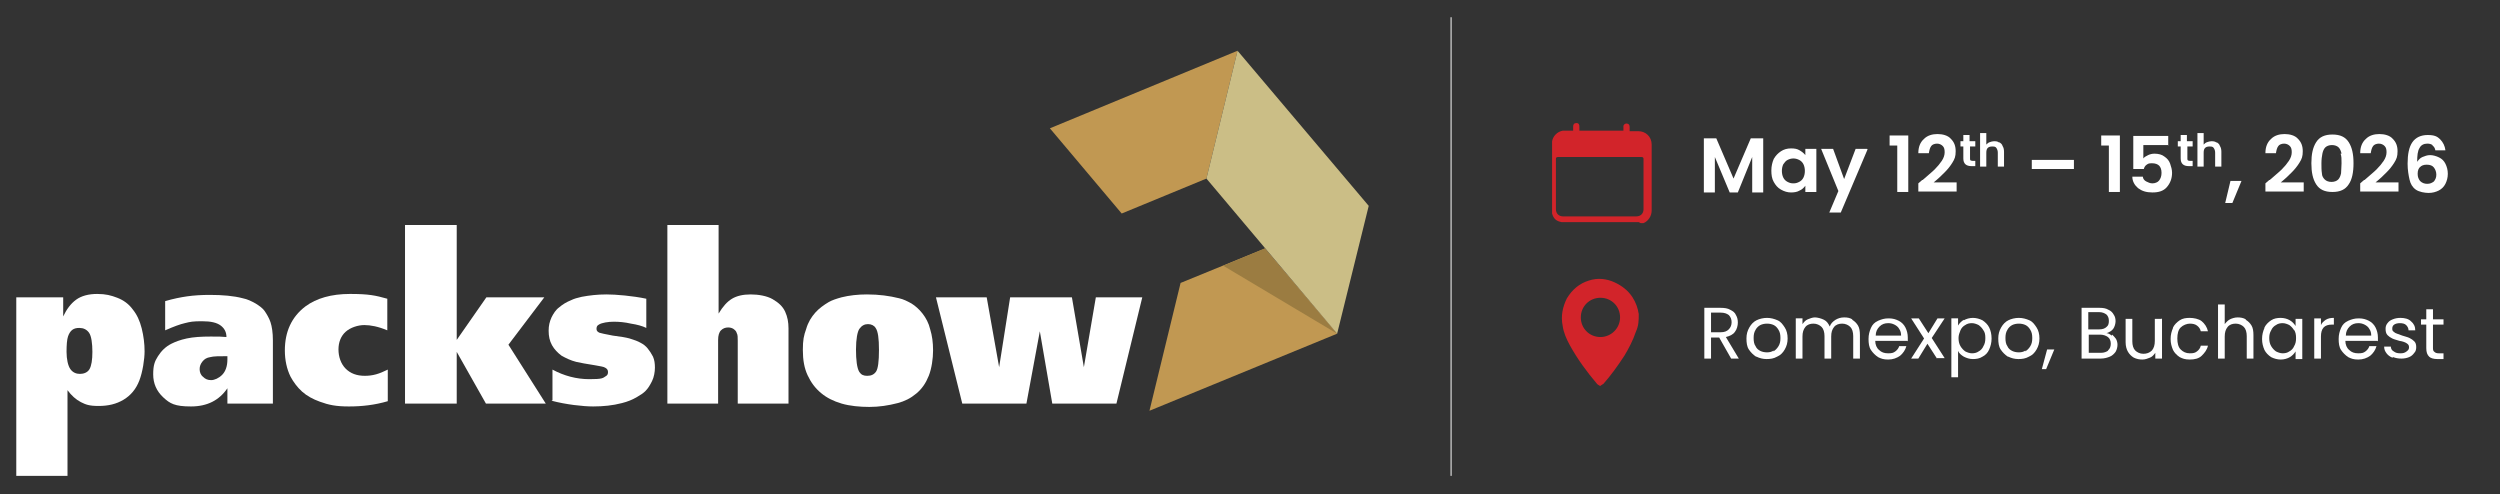 <?xml version="1.0" encoding="UTF-8"?> <svg xmlns="http://www.w3.org/2000/svg" id="Layer_3" width="522.2" height="103.2" version="1.1" viewBox="0 0 522.2 103.2"><rect x="0" y="0" width="522.2" height="103.2" fill="#333333" stroke="none"/><defs><style> .st0 { fill: #d2242a; } .st1 { fill: #fff; } .st2 { fill: none; stroke: #fff; stroke-miterlimit: 10; stroke-width: .2px; } .st3 { fill: #cbbe86; } .st4 { fill: #c19852; } .st5 { fill: #9b7c41; } </style></defs><path class="st0" d="M334.2,80.6s-.4-.2-.6-.4c-2.2-2.6-4.1-5.2-5.7-8.1-.7-1.3-1.3-2.6-1.5-4.1-.4-2,0-3.9.9-5.7,1.1-1.8,2.6-3.1,4.6-3.7,1.8-.6,3.7-.4,5.4.4,1.5.7,2.8,1.7,3.7,3.1.7,1.1,1.1,2.2,1.3,3.5,0,1.3,0,2.4-.6,3.7-.6,1.8-1.5,3.5-2.4,5-1.3,2-2.8,4.1-4.4,5.9,0,0-.4.2-.6.4h-.4.2ZM334.3,70.4c2.2,0,4.1-1.8,4.1-4.1s-1.8-4.1-4.1-4.1-4.1,1.8-4.1,4.1,1.8,4.1,4.1,4.1Z"></path><path class="st0" d="M342.5,46.4h-16.3c-1.1-.2-1.7-.7-2-1.8v-15.1h0c.2-1.1,1.1-2,2.2-2.2h2.2v-.9c0-.4.2-.7.7-.7s.6.4.6.7v.9h9.2v-.9c0-.4.4-.6.6-.6.4,0,.7.2.7.7v.9h1.8c1.5,0,2.8,1.1,2.8,2.8v13.8c0,1.1-.7,2.2-1.7,2.6h-.6l-.4-.2ZM334.3,32.8h-8.9q-.4,0-.4.4v10.5c0,.9.6,1.5,1.5,1.5h15.3c.9,0,1.5-.6,1.5-1.5v-10.5q0-.4-.4-.4h-8.9.2Z"></path><line class="st2" x1="303.1" y1="3.6" x2="303.1" y2="99.4"></line><g><path class="st1" d="M368.3,28.9v11.3h-2.3v-7.4l-3,7.4h-1.7l-3.1-7.4v7.4h-2.3v-11.3h2.6l3.6,8.4,3.6-8.4h2.6Z"></path><path class="st1" d="M370.5,33.2c.4-.7.9-1.2,1.5-1.6s1.3-.6,2.1-.6,1.3.1,1.8.4.9.6,1.2,1v-1.3h2.3v9h-2.3v-1.3c-.3.4-.7.8-1.2,1-.5.3-1.1.4-1.8.4s-1.4-.2-2.1-.6-1.1-.9-1.5-1.6c-.4-.7-.5-1.5-.5-2.4s.2-1.7.5-2.4ZM376.7,34.3c-.2-.4-.5-.7-.9-.9-.4-.2-.8-.3-1.2-.3s-.8.1-1.2.3c-.4.2-.6.5-.9.9-.2.4-.3.9-.3,1.4s.1,1,.3,1.4c.2.4.5.7.9.9.4.2.7.3,1.2.3s.8-.1,1.2-.3c.4-.2.7-.5.9-.9.2-.4.3-.9.3-1.4s-.1-1-.3-1.4Z"></path><path class="st1" d="M390.1,31.2l-5.6,13.2h-2.4l1.9-4.5-3.6-8.8h2.5l2.3,6.3,2.4-6.3h2.4Z"></path><path class="st1" d="M394.7,30.4v-2.1h3.9v11.8h-2.3v-9.7h-1.6Z"></path><path class="st1" d="M401.6,37.6c1-.9,1.9-1.6,2.5-2.2.6-.6,1.1-1.2,1.5-1.8.4-.6.6-1.2.6-1.8s-.1-1-.4-1.3c-.3-.3-.7-.5-1.2-.5s-1,.2-1.2.5c-.3.4-.4.9-.5,1.5h-2.2c0-1.3.4-2.3,1.2-3,.7-.7,1.7-1,2.8-1s2.2.3,2.8,1c.7.7,1,1.5,1,2.6s-.2,1.6-.7,2.4c-.5.8-1,1.4-1.6,2s-1.3,1.3-2.3,2.1h4.8v1.9h-8v-1.7l.8-.7Z"></path><path class="st1" d="M411.5,30.6v2.5c0,.2,0,.3.1.4,0,0,.2.1.4.1h.6v1.1h-.8c-1.1,0-1.7-.5-1.7-1.6v-2.5h-.6v-1.1h.6v-1.3h1.3v1.3h1.2v1.1h-1.2Z"></path><path class="st1" d="M417.6,29.7c.3.2.6.4.7.8.2.3.3.7.3,1.2v3.1h-1.3v-2.9c0-.4-.1-.7-.3-1s-.5-.3-.9-.3-.7.1-.9.3c-.2.2-.3.5-.3,1v2.9h-1.3v-7h1.3v2.4c.2-.2.4-.4.7-.5.3-.1.6-.2.9-.2s.8,0,1.1.3Z"></path><path class="st1" d="M433.2,33.4v1.9h-8.8v-1.9h8.8Z"></path><path class="st1" d="M438.9,30.4v-2.1h3.9v11.8h-2.3v-9.7h-1.6Z"></path><path class="st1" d="M453,30.3h-5.3v2.8c.2-.3.6-.5,1-.7s.9-.3,1.3-.3c.9,0,1.6.2,2.1.6.6.4,1,.9,1.2,1.5.2.6.4,1.2.4,1.9,0,1.2-.4,2.2-1.1,3-.7.8-1.7,1.1-3,1.1s-2.2-.3-3-.9c-.7-.6-1.2-1.4-1.2-2.4h2.2c0,.4.3.8.7,1s.8.4,1.3.4,1.1-.2,1.4-.6c.3-.4.5-.9.5-1.6s-.2-1.2-.5-1.5-.8-.5-1.5-.5-.8.1-1.1.3c-.3.2-.5.5-.6.9h-2.2v-6.9h7.3v2Z"></path><path class="st1" d="M456.9,30.6v2.5c0,.2,0,.3.1.4,0,0,.2.1.4.1h.6v1.1h-.8c-1.1,0-1.7-.5-1.7-1.6v-2.5h-.6v-1.1h.6v-1.3h1.3v1.3h1.2v1.1h-1.2Z"></path><path class="st1" d="M463,29.7c.3.2.6.4.7.8.2.3.3.7.3,1.2v3.1h-1.3v-2.9c0-.4-.1-.7-.3-1s-.5-.3-.9-.3-.7.1-.9.3c-.2.2-.3.5-.3,1v2.9h-1.3v-7h1.3v2.4c.2-.2.4-.4.7-.5.3-.1.6-.2.9-.2s.8,0,1.1.3Z"></path><path class="st1" d="M468.2,37.8l-1.9,4.6h-1.5l1.1-4.6h2.3Z"></path><path class="st1" d="M474.1,37.6c1-.9,1.9-1.6,2.5-2.2.6-.6,1.1-1.2,1.5-1.8.4-.6.6-1.2.6-1.8s-.1-1-.4-1.3c-.3-.3-.7-.5-1.2-.5s-1,.2-1.2.5c-.3.4-.4.9-.5,1.5h-2.2c0-1.3.4-2.3,1.2-3,.7-.7,1.7-1,2.8-1s2.2.3,2.8,1c.7.7,1,1.5,1,2.6s-.2,1.6-.7,2.4c-.5.8-1,1.4-1.6,2s-1.3,1.3-2.3,2.1h4.8v1.9h-8v-1.7l.8-.7Z"></path><path class="st1" d="M483.8,29.7c.7-1.1,1.8-1.6,3.4-1.6s2.7.5,3.4,1.6c.7,1.1,1,2.5,1,4.4s-.3,3.4-1,4.4c-.7,1.1-1.8,1.6-3.4,1.6s-2.7-.5-3.4-1.6c-.7-1.1-1-2.5-1-4.4s.3-3.3,1-4.4ZM489.1,32.1c-.1-.5-.3-1-.6-1.3-.3-.3-.8-.5-1.4-.5s-1.1.2-1.4.5c-.3.3-.5.8-.6,1.3-.1.5-.2,1.2-.2,2s0,1.5.1,2.1c0,.6.3,1,.6,1.3s.8.5,1.4.5,1.1-.2,1.4-.5.5-.8.6-1.3c0-.6.1-1.2.1-2.1s0-1.5-.2-2Z"></path><path class="st1" d="M493.9,37.6c1-.9,1.9-1.6,2.5-2.2.6-.6,1.1-1.2,1.5-1.8.4-.6.6-1.2.6-1.8s-.1-1-.4-1.3c-.3-.3-.7-.5-1.2-.5s-1,.2-1.2.5c-.3.4-.4.9-.5,1.5h-2.2c0-1.3.4-2.3,1.2-3,.7-.7,1.7-1,2.8-1s2.2.3,2.8,1c.7.7,1,1.5,1,2.6s-.2,1.6-.7,2.4c-.5.8-1,1.4-1.6,2s-1.3,1.3-2.3,2.1h4.8v1.9h-8v-1.7l.8-.7Z"></path><path class="st1" d="M508.1,30.3c-.3-.2-.6-.3-1.1-.3-.7,0-1.3.3-1.6.9-.4.6-.5,1.6-.5,2.9.3-.4.6-.8,1.1-1,.5-.2,1-.4,1.6-.4s1.3.2,1.9.5,1,.7,1.3,1.3c.3.6.5,1.3.5,2.1s-.2,1.5-.5,2.1-.8,1.1-1.4,1.4c-.6.3-1.3.5-2.1.5s-2-.2-2.7-.7-1.1-1.2-1.3-2.1-.4-2-.4-3.3c0-2,.3-3.5,1-4.5.7-1,1.8-1.5,3.2-1.5s2,.3,2.6.9c.6.6,1,1.4,1.1,2.3h-2.1c-.1-.5-.3-.8-.6-1ZM505.6,34.8c-.4.3-.6.8-.6,1.5s.2,1.1.5,1.5c.4.4.9.6,1.5.6s1-.2,1.4-.5c.3-.4.5-.8.5-1.4s-.2-1.1-.5-1.5c-.3-.4-.8-.6-1.5-.6s-1.1.2-1.4.5Z"></path></g><g><path class="st1" d="M361.6,74.9l-2.5-4.4h-1.7v4.4h-1.4v-10.6h3.4c.8,0,1.5.1,2,.4.6.3,1,.6,1.2,1.1.3.5.4,1,.4,1.6s-.2,1.4-.6,1.9c-.4.6-1.1.9-1.9,1.1l2.7,4.5h-1.7ZM357.4,69.4h2c.8,0,1.3-.2,1.7-.6.4-.4.6-.9.6-1.5s-.2-1.1-.6-1.5c-.4-.3-.9-.5-1.7-.5h-2v4Z"></path><path class="st1" d="M366.8,74.5c-.6-.4-1.1-.9-1.5-1.5s-.5-1.4-.5-2.3.2-1.6.6-2.3c.4-.7.9-1.2,1.5-1.5s1.4-.5,2.2-.5,1.5.2,2.2.5,1.1.9,1.5,1.5.6,1.4.6,2.3-.2,1.6-.6,2.3c-.4.7-.9,1.2-1.6,1.5-.7.4-1.4.5-2.2.5s-1.5-.2-2.1-.5ZM370.4,73.4c.4-.2.8-.6,1.1-1.1.3-.5.4-1,.4-1.7s-.1-1.2-.4-1.7c-.3-.5-.6-.8-1-1-.4-.2-.9-.3-1.4-.3s-1,.1-1.4.3c-.4.2-.8.6-1,1-.3.5-.4,1-.4,1.7s.1,1.3.4,1.7c.2.5.6.8,1,1,.4.2.9.3,1.4.3s1-.1,1.4-.4Z"></path><path class="st1" d="M386.9,66.8c.5.3.9.7,1.2,1.2s.4,1.2.4,2v4.9h-1.4v-4.7c0-.8-.2-1.5-.6-1.9-.4-.4-1-.7-1.7-.7s-1.3.2-1.7.7c-.4.5-.6,1.1-.6,2v4.6h-1.4v-4.7c0-.8-.2-1.5-.6-1.9s-1-.7-1.7-.7-1.3.2-1.7.7c-.4.5-.6,1.1-.6,2v4.6h-1.4v-8.4h1.4v1.2c.3-.4.6-.8,1.1-1,.5-.2,1-.4,1.5-.4s1.3.2,1.9.5.9.8,1.2,1.4c.2-.6.6-1,1.2-1.4.5-.3,1.1-.5,1.8-.5s1.2.1,1.7.4Z"></path><path class="st1" d="M398.4,71.2h-6.7c0,.8.3,1.5.8,1.9.5.5,1.1.7,1.9.7s1.1-.1,1.5-.4c.4-.3.7-.7.8-1.1h1.5c-.2.8-.7,1.5-1.3,2-.7.5-1.5.8-2.5.8s-1.5-.2-2.1-.5c-.6-.4-1.1-.9-1.5-1.5s-.5-1.4-.5-2.3.2-1.6.5-2.3c.3-.7.8-1.2,1.5-1.5s1.3-.5,2.2-.5,1.5.2,2.1.5c.6.3,1.1.8,1.4,1.4s.5,1.3.5,2.1,0,.5,0,.8ZM396.7,68.7c-.2-.4-.6-.7-1-.9-.4-.2-.8-.3-1.3-.3-.7,0-1.3.2-1.8.7s-.8,1.1-.8,1.9h5.3c0-.5-.1-1-.4-1.4Z"></path><path class="st1" d="M404.6,74.9l-2-3.1-1.9,3.1h-1.5l2.7-4.2-2.7-4.2h1.6l2,3.1,1.9-3.1h1.5l-2.7,4.1,2.7,4.2h-1.6Z"></path><path class="st1" d="M410.2,66.9c.5-.3,1.2-.5,1.9-.5s1.4.2,2,.5c.6.4,1.1.9,1.4,1.5.3.6.5,1.4.5,2.3s-.2,1.6-.5,2.3c-.3.7-.8,1.2-1.4,1.5-.6.4-1.3.5-2,.5s-1.3-.2-1.9-.5c-.5-.3-1-.7-1.2-1.2v5.5h-1.4v-12.3h1.4v1.5c.3-.5.7-.9,1.2-1.2ZM414.3,69c-.3-.5-.6-.8-1-1.1-.4-.2-.9-.4-1.4-.4s-1,.1-1.4.4c-.4.2-.8.6-1,1.1s-.4,1-.4,1.6.1,1.2.4,1.7.6.8,1,1.1c.4.2.9.4,1.4.4s1-.1,1.4-.4c.4-.2.8-.6,1-1.1.3-.5.4-1,.4-1.7s-.1-1.2-.4-1.6Z"></path><path class="st1" d="M419.4,74.5c-.6-.4-1.1-.9-1.5-1.5s-.5-1.4-.5-2.3.2-1.6.6-2.3c.4-.7.9-1.2,1.5-1.5s1.4-.5,2.2-.5,1.5.2,2.2.5,1.1.9,1.5,1.5.6,1.4.6,2.3-.2,1.6-.6,2.3c-.4.7-.9,1.2-1.6,1.5-.7.4-1.4.5-2.2.5s-1.5-.2-2.1-.5ZM423,73.4c.4-.2.8-.6,1.1-1.1.3-.5.4-1,.4-1.7s-.1-1.2-.4-1.7c-.3-.5-.6-.8-1-1-.4-.2-.9-.3-1.4-.3s-1,.1-1.4.3c-.4.2-.8.6-1,1-.3.5-.4,1-.4,1.7s.1,1.3.4,1.7c.2.5.6.8,1,1,.4.2.9.3,1.4.3s1-.1,1.4-.4Z"></path><path class="st1" d="M429.1,73l-1.7,4.1h-.9l1.1-4.1h1.5Z"></path><path class="st1" d="M441.2,69.9c.3.3.6.6.8.9.2.4.3.8.3,1.2s-.1,1-.4,1.5c-.3.4-.7.8-1.2,1-.5.2-1.1.4-1.9.4h-4v-10.6h3.8c.7,0,1.3.1,1.8.4.5.2.9.6,1.1,1,.3.4.4.9.4,1.4s-.2,1.2-.5,1.6c-.3.4-.8.7-1.4.9.4,0,.7.2,1.1.5ZM436.2,68.8h2.3c.7,0,1.2-.2,1.5-.5.4-.3.5-.7.5-1.3s-.2-1-.5-1.3c-.4-.3-.9-.5-1.5-.5h-2.3v3.5ZM440.3,73.2c.4-.3.6-.8.6-1.4s-.2-1.1-.6-1.4c-.4-.3-1-.5-1.6-.5h-2.4v3.8h2.5c.7,0,1.2-.2,1.6-.5Z"></path><path class="st1" d="M451.6,66.5v8.4h-1.4v-1.2c-.3.4-.6.8-1.1,1-.5.2-1,.4-1.6.4s-1.2-.1-1.8-.4c-.5-.3-.9-.7-1.2-1.2-.3-.5-.5-1.2-.5-2v-4.9h1.4v4.7c0,.8.2,1.5.6,1.9.4.4,1,.7,1.7.7s1.3-.2,1.8-.7c.4-.5.6-1.1.6-2v-4.6h1.4Z"></path><path class="st1" d="M453.9,68.4c.3-.6.8-1.1,1.4-1.5.6-.4,1.3-.5,2.1-.5s1.9.2,2.5.7,1.1,1.2,1.3,2.1h-1.5c-.1-.5-.4-.9-.8-1.2-.4-.3-.9-.4-1.5-.4s-1.4.3-1.9.8c-.5.5-.7,1.3-.7,2.3s.2,1.8.7,2.3c.5.5,1.1.8,1.9.8s1.1-.1,1.5-.4c.4-.3.7-.7.8-1.2h1.5c-.2.9-.7,1.5-1.3,2.1s-1.5.8-2.5.8-1.5-.2-2.1-.5c-.6-.4-1.1-.9-1.4-1.5-.3-.7-.5-1.4-.5-2.3s.2-1.6.5-2.3Z"></path><path class="st1" d="M469.1,66.8c.5.3.9.7,1.2,1.2.3.5.4,1.2.4,2v4.9h-1.4v-4.7c0-.8-.2-1.5-.6-1.9-.4-.4-1-.7-1.7-.7s-1.3.2-1.7.7c-.4.5-.6,1.1-.6,2v4.6h-1.4v-11.3h1.4v4.1c.3-.4.7-.8,1.1-1s1-.4,1.6-.4,1.2.1,1.7.4Z"></path><path class="st1" d="M473,68.4c.3-.6.8-1.1,1.4-1.5.6-.4,1.3-.5,2-.5s1.4.2,1.9.5c.5.3.9.7,1.2,1.2v-1.5h1.4v8.4h-1.4v-1.6c-.3.5-.7.9-1.2,1.2-.5.3-1.2.5-1.9.5s-1.4-.2-2-.5c-.6-.4-1.1-.9-1.4-1.5-.3-.7-.5-1.4-.5-2.3s.2-1.6.5-2.3ZM479.2,69c-.3-.5-.6-.8-1-1.1-.4-.2-.9-.4-1.4-.4s-1,.1-1.4.4c-.4.2-.8.6-1,1.1-.3.5-.4,1-.4,1.6s.1,1.2.4,1.7c.3.5.6.8,1,1.1.4.2.9.4,1.4.4s1-.1,1.4-.4c.4-.2.8-.6,1-1.1.3-.5.4-1,.4-1.7s-.1-1.2-.4-1.7Z"></path><path class="st1" d="M485.8,66.8c.5-.3,1-.4,1.7-.4v1.4h-.4c-1.6,0-2.3.8-2.3,2.5v4.6h-1.4v-8.4h1.4v1.4c.2-.5.6-.8,1-1.1Z"></path><path class="st1" d="M496.6,71.2h-6.7c0,.8.3,1.5.8,1.9.5.5,1.1.7,1.9.7s1.1-.1,1.5-.4c.4-.3.7-.7.8-1.1h1.5c-.2.8-.7,1.5-1.3,2-.7.5-1.5.8-2.5.8s-1.5-.2-2.1-.5c-.6-.4-1.1-.9-1.5-1.5s-.5-1.4-.5-2.3.2-1.6.5-2.3c.3-.7.8-1.2,1.5-1.5s1.3-.5,2.2-.5,1.5.2,2.1.5c.6.3,1.1.8,1.4,1.4s.5,1.3.5,2.1,0,.5,0,.8ZM494.9,68.7c-.2-.4-.6-.7-1-.9-.4-.2-.8-.3-1.3-.3-.7,0-1.3.2-1.8.7s-.8,1.1-.8,1.9h5.3c0-.5-.1-1-.4-1.4Z"></path><path class="st1" d="M499.7,74.7c-.5-.2-.9-.5-1.2-.9-.3-.4-.5-.8-.5-1.4h1.4c0,.4.2.8.6,1,.4.3.8.4,1.4.4s.9-.1,1.3-.4.5-.5.5-.9-.2-.6-.5-.8c-.3-.2-.8-.4-1.5-.5-.6-.2-1.1-.3-1.5-.5-.4-.2-.7-.4-1-.7s-.4-.8-.4-1.3.1-.8.4-1.2.6-.6,1.1-.8c.5-.2,1-.3,1.6-.3.9,0,1.7.2,2.2.7.6.5.9,1.1.9,1.9h-1.4c0-.4-.2-.8-.5-1.1s-.8-.4-1.3-.4-.9.1-1.2.3c-.3.2-.4.5-.4.8s0,.5.3.7c.2.2.4.3.7.4.3.1.6.2,1.1.4.6.2,1.1.3,1.5.5.4.2.7.4,1,.7.3.3.4.7.4,1.2,0,.5-.1.9-.4,1.2-.3.4-.6.7-1.1.9-.5.2-1,.3-1.6.3s-1.2-.1-1.7-.3Z"></path><path class="st1" d="M508.2,67.7v4.9c0,.4,0,.7.3.9.2.2.5.3.9.3h1v1.2h-1.3c-.8,0-1.4-.2-1.7-.5-.4-.4-.6-.9-.6-1.8v-4.9h-1.1v-1.1h1.1v-2.1h1.4v2.1h2.2v1.1h-2.2Z"></path></g><g><polygon class="st4" points="234.3 44.6 252 37.3 258.5 10.6 219.3 26.8 234.3 44.6"></polygon><polygon class="st4" points="264.2 51.9 246.6 59.1 240.1 85.8 279.3 69.7 264.2 51.9"></polygon><polygon class="st5" points="279.3 69.7 255.5 55.5 264.2 51.9 279.3 69.7"></polygon><polygon class="st3" points="279.3 69.7 252 37.3 258.5 10.6 285.9 43 279.3 69.7"></polygon><path class="st1" d="M16.5,68.5c-.5,0-1,.1-1.4.4-.4.3-.7.8-.9,1.4-.2.6-.3,1.7-.3,3.2s.3,2.9.8,3.6c.5.7,1.2,1,2,1s1.6-.3,2-1c.4-.7.6-1.9.6-3.6s-.2-3.3-.7-4c-.5-.7-1.2-1-2-1M3.4,99.4v-37.3h9.8v4c.7-1.5,1.6-2.7,2.7-3.5,1.1-.8,2.6-1.2,4.4-1.2s2.9.3,4.2.8c1.3.5,2.4,1.3,3.2,2.4.9,1.1,1.5,2.4,1.9,4,.4,1.6.6,3.2.6,4.8s-.4,4.3-1.1,6.1c-.7,1.8-1.8,3.1-3.3,4-1.5.9-3.2,1.3-5.2,1.3s-2.7-.3-3.7-.8c-1-.5-2-1.4-2.8-2.5v17.9H3.4Z"></path><path class="st1" d="M47.5,74.4c-1.7,0-2.9,0-3.6.2-.7.1-1.2.4-1.6.9-.4.5-.6,1-.6,1.6s.2,1.2.7,1.6c.5.5,1,.7,1.7.7s1.6-.4,2.3-1.1c.7-.7,1.1-1.8,1.1-3.2s0-.4,0-.7M47.5,84.3v-3.2c-1.7,2.5-4.2,3.8-7.6,3.8s-4.4-.6-5.8-1.9c-1.4-1.3-2.1-2.9-2.1-4.8s.3-2.7,1-3.8c.7-1.1,1.6-2,2.8-2.6.8-.4,1.8-.8,3.2-1.1,1.4-.3,3-.4,5-.4s2,0,3.3.1c0-1-.4-1.8-1.2-2.4-.8-.6-2-.9-3.9-.9s-2.4.1-3.6.4c-.9.2-2.3.7-4.1,1.5v-6.1c1.7-.5,3.2-.8,4.6-1,1.4-.2,3-.3,4.7-.3,2.7,0,5,.2,6.9.7,1,.2,1.8.6,2.7,1.1.8.5,1.5,1,1.9,1.6s.9,1.4,1.2,2.3c.3.9.5,2.2.5,3.8v13.2h-9.5Z"></path><path class="st1" d="M80.9,62.4v6.6c-1.9-.8-3.5-1.1-4.8-1.1s-2.9.5-3.9,1.4c-1,.9-1.5,2.2-1.5,3.7s.5,3,1.5,4c1,1,2.3,1.5,4,1.5s3-.4,4.8-1.3v6.6c-2.7.8-5.4,1.1-8.1,1.1s-4.2-.3-6.1-1c-1.4-.5-2.7-1.2-3.7-2.1-1-.9-1.8-2-2.4-3.1-.8-1.6-1.2-3.5-1.2-5.5,0-3.9,1.4-7,4.3-9.2,2.3-1.7,5.4-2.6,9.3-2.6s5.3.3,7.8,1"></path><polygon class="st1" points="95.4 71 101.6 62.1 113.7 62.1 106.2 72 114 84.3 101.5 84.3 95.4 73.5 95.4 84.3 84.6 84.3 84.6 47 95.4 47 95.4 71"></polygon><path class="st1" d="M115.4,83.6v-6.4c2.4,1.3,5,2,7.7,2s2.8-.2,3.4-.6c.4-.2.5-.5.5-.9s-.2-.7-.6-.9c-.3-.2-1-.3-2.1-.5-1.8-.3-3.1-.5-3.9-.7-1.2-.3-2.2-.8-3.1-1.3-.8-.6-1.5-1.3-2-2.2-.5-.9-.7-1.9-.7-3s.2-1.9.6-2.8c.4-.8.9-1.6,1.6-2.1.7-.6,1.5-1.1,2.5-1.5.6-.3,1.3-.5,2.2-.7,1.6-.3,3.3-.5,5.2-.5s5.5.3,8.3.9v6.1c-.8-.4-1.9-.7-3.2-.9-1.3-.3-2.5-.4-3.6-.4s-2.5.2-3.1.6c-.4.2-.5.5-.5.9s.2.6.6.8c.3.1,1.2.3,2.8.6,1.6.2,2.8.4,3.5.6,1,.3,1.8.6,2.3.9.6.3,1.1.7,1.5,1.2.4.5.8,1.1,1.1,1.7.3.7.4,1.4.4,2.3s-.2,2-.6,2.8c-.4.8-.8,1.5-1.4,2.1-.4.4-1,.8-1.7,1.2-1,.6-2,1-3.2,1.3-1.9.5-3.9.7-6,.7s-5.7-.4-8.7-1.2"></path><path class="st1" d="M164.8,84.3h-10.7v-13.1c0-.7,0-1.3-.2-1.6-.1-.4-.3-.6-.7-.9-.3-.2-.7-.3-1.1-.3-.6,0-1.1.2-1.5.6-.4.4-.6,1.1-.6,2v13.3h-10.6v-37.3h10.7v18.5c.9-1.5,1.8-2.5,2.8-3.1,1-.6,2.3-.9,3.9-.9s3.4.3,4.6,1c1.2.7,2.1,1.5,2.6,2.6.5,1.1.7,2.2.7,3.5v15.7Z"></path><path class="st1" d="M181.2,78.5c.8,0,1.4-.3,1.8-.9s.6-2.1.6-4.5-.2-3.9-.7-4.6c-.3-.5-.9-.8-1.6-.8s-1.3.3-1.8,1c-.4.6-.7,2.1-.7,4.3s.2,3.9.7,4.7c.4.6.9.8,1.6.8M181.1,61.5c2.5,0,4.7.3,6.7.8.9.2,1.7.6,2.6,1.1.8.5,1.6,1.2,2.3,2.1.7.9,1.3,2,1.6,3.3.4,1.3.6,2.7.6,4.4s-.3,3.8-.9,5.3c-.6,1.5-1.4,2.7-2.6,3.7-1.2,1-2.4,1.6-3.9,2-1.9.5-3.9.8-5.9.8s-4.1-.2-5.8-.7c-1.7-.5-3.1-1.2-4.3-2.2-1.2-1-2.1-2.2-2.8-3.7-.7-1.5-1-3.2-1-5.3s.2-3,.7-4.4c.4-1.4,1.1-2.5,1.9-3.4.8-.9,1.8-1.6,2.8-2.2.7-.4,1.6-.7,2.7-1,1.6-.4,3.4-.6,5.3-.6"></path><polygon class="st1" points="208.7 76.7 211 62.1 223.9 62.1 226.4 76.7 228.9 62.1 238.6 62.1 233.2 84.3 219.8 84.3 217.2 69.2 214.4 84.3 201 84.3 195.5 62.1 206.1 62.1 208.7 76.7"></polygon></g></svg> 